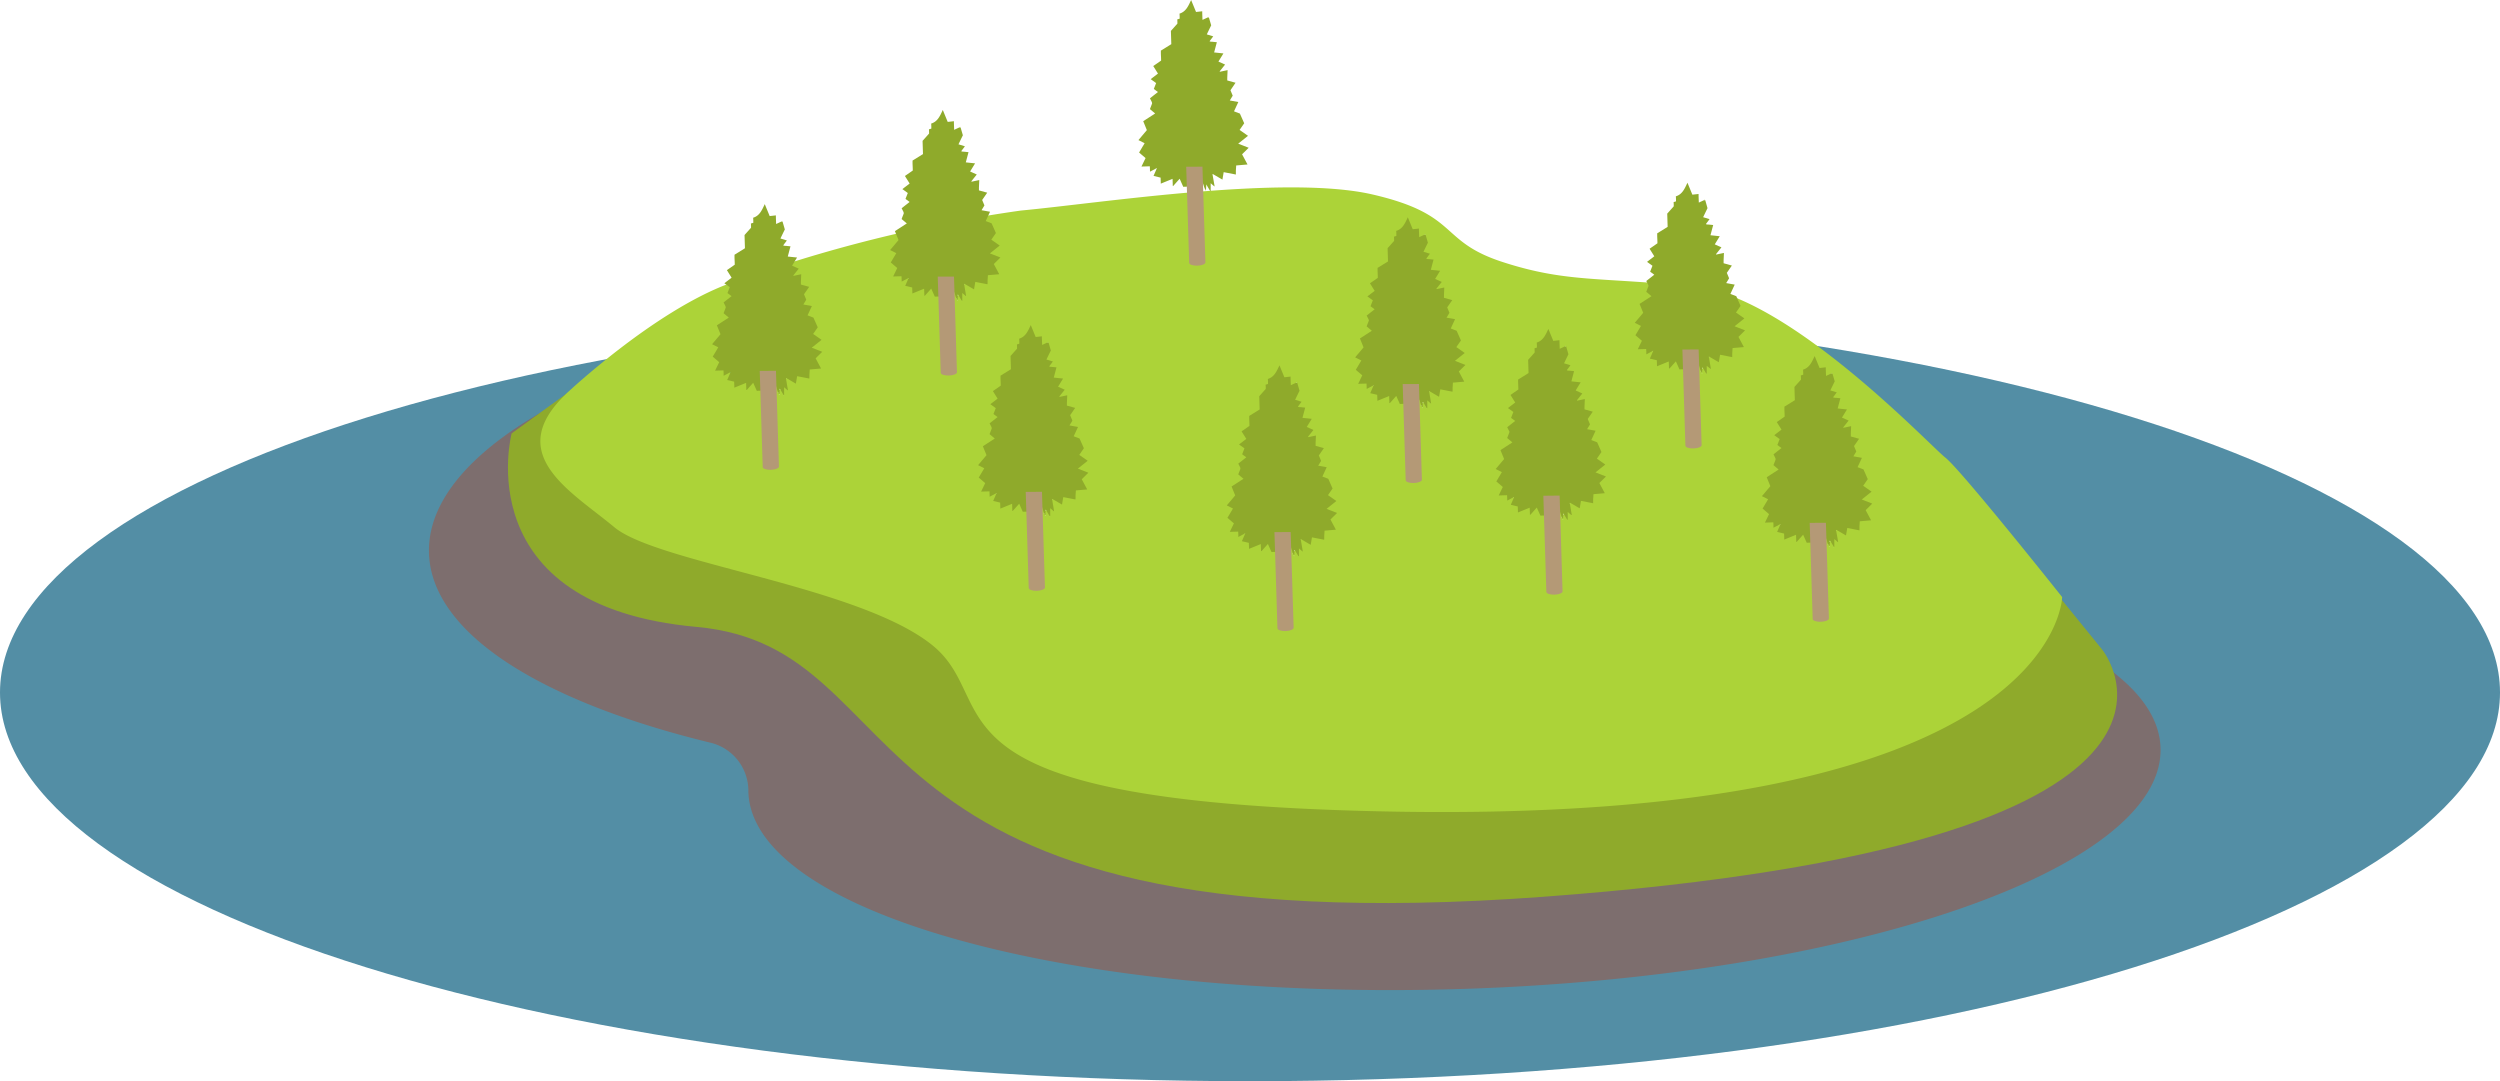<svg xmlns="http://www.w3.org/2000/svg" width="127.434" height="55.109" viewBox="0 0 127.434 55.109"><defs><clipPath id="a"><path data-name="長方形 3723" fill="none" d="M0 0h127.434v55.109H0z"/></clipPath></defs><g data-name="グループ 6092"><g data-name="グループ 6091" clip-path="url(#a)"><path data-name="パス 118755" d="M127.434 35.3c0 10.942-28.527 19.813-63.717 19.813S0 46.238 0 35.3s28.527-19.817 63.717-19.817 63.717 8.871 63.717 19.813" fill="#538ea5"/><path data-name="パス 118756" d="M97.953 30.188A2.473 2.473 0 0196.2 27.12a4.637 4.637 0 00.133-1.245C96.11 18.747 79.26 13.487 58.7 14.128S21.645 21.067 21.867 28.2c.127 4.1 5.749 7.577 14.412 9.674a2.523 2.523 0 011.868 2.47v.02c.192 6.169 16.462 10.667 36.34 10.048s35.835-6.122 35.643-12.291c-.1-3.3-4.8-6.113-12.177-7.929" fill="#7d6e6e"/><path data-name="パス 118757" d="M26.08 22.092s-2.33 8.8 9.422 9.863S42 48.418 78.638 45.714s28.513-12.607 28.513-12.607l-6.906-8.507S87.1 33.211 71.676 31.218 35.5 19.455 35.5 19.455l-2.29-2.533z" fill="#8faa2b"/><path data-name="パス 118758" d="M28.881 20.052s4.427-4.174 8.289-5.6a73.126 73.126 0 0114.858-3.718c4.154-.39 13.484-1.852 17.943-.819s3.329 2.37 6.617 3.439 4.972.757 9.805 1.257 11.97 8.091 12.771 8.717 5.951 7.106 5.951 7.106-.177 11.671-34.7 10.924c-24.251-.524-19.161-5.47-22.9-8.478s-13.993-4.169-16.2-6.006-5.715-3.728-2.426-6.825" fill="#acd338"/><path data-name="パス 118759" d="M78.824 26.262l-.051.013-.254.008-.183-.41-.333.374-.018-.01c0-.114-.007-.229-.011-.359l-.6.245c0-.109-.006-.2-.009-.307l-.355-.083.16-.371.008-.027-.024.01-.325.172c0-.1-.005-.179-.008-.274l-.427.013.209-.432-.33-.283.282-.474-.315-.159.429-.509-.185-.455.607-.393-.265-.223.109-.283c0-.023 0-.045-.008-.068l-.1-.2.407-.32-.21-.156c.04-.1.077-.2.118-.3l-.277-.2.37-.284-.24-.384.4-.278c0-.126-.008-.244-.012-.361v-.147l.532-.33-.021-.675.332-.372c0-.069 0-.14-.007-.215l.122-.037c0-.079 0-.157-.008-.257.328-.1.449-.387.592-.694l.25.609.316-.035c0 .143.008.281.013.439l.275-.127.054.01.114.395-.223.461.328.1-.178.237v.025l.084.013h.04l.238.024-.138.521.473.05-.254.415.34.154c-.1.121-.186.233-.277.346l.011.02.393-.083-.017.386v.14l.422.117-.257.372.115.277-.148.245.434.078-.22.475.3.115.218.495-.233.338.428.3-.5.4.534.209-.336.333.277.519-.577.05-.017.268v.194l-.621-.121-.064.381-.465-.271-.032-.015-.007.025.1.6H80.1v.007l-.188-.163v.4h-.024l-.164-.276-.024-.043h-.016v.061c0 .066-.007.133-.01.2h-.027l-.024-.061a1.24 1.24 0 00-.035-.062l-.078-.256-.025.005-.032.219-.072-.147-.095-.018" fill="#8faa2b"/><path data-name="パス 118760" d="M81.2 25.546v-.079.079" fill="#c1da79"/><path data-name="パス 118761" d="M79.684 26.247v-.062h.016l.024.043-.038.022" fill="#d1dfa7"/><path data-name="パス 118762" d="M79.647 26.449h.027l.006.046h-.016l-.017-.047" fill="#d0dfa3"/><path data-name="パス 118763" d="M79.821 17.661l-.054-.01.046-.032.008.042" fill="#c7db8a"/><path data-name="パス 118764" d="M76.925 21.977c0 .023 0 .045.008.068 0-.023 0-.045-.008-.068" fill="#c7db8a"/><path data-name="パス 118765" d="M78.824 26.262c0 .01-.008.02-.011.03l-.04-.017.051-.013" fill="#d0dfa3"/><path data-name="パス 118766" d="M79.988 18.9h-.04.04" fill="#c7db8a"/><path data-name="パス 118767" d="M77.374 19.454v.039-.039" fill="#bcd868"/><path data-name="パス 118769" d="M80.008 25.66l.007-.025.032.015-.039.01" fill="#cadd92"/><path data-name="パス 118770" d="M79.6 26.393c0-.023 0-.045-.008-.068l.035.062-.027.006" fill="#cdbead"/><path data-name="パス 118771" d="M79.865 18.884v-.026.026" fill="#cadd92"/><path data-name="パス 118772" d="M77.986 26.237l.018.01-.015.006v-.016" fill="#cadd92"/><path data-name="パス 118773" d="M80.112 26.257l-.011.007v-.007z" fill="#cede9f"/><path data-name="パス 118774" d="M79.887 26.5h.023l-.011.015-.012-.013" fill="#cede9f"/><path data-name="パス 118775" d="M77.153 25.344l.023-.01-.007.027-.016-.017" fill="#e6e6e6"/><path data-name="パス 118776" d="M78.67 25.27l.153 4.9c0 .086.189.149.418.142s.41-.082.408-.168l-.149-4.883" fill="#b49976"/><path data-name="パス 118777" d="M71.66 20.571l-.051.013-.254.008-.183-.41-.333.374-.018-.01c0-.114-.007-.229-.011-.359l-.6.245c0-.109-.006-.2-.009-.307l-.355-.083.16-.371.008-.027-.024.01-.325.172c0-.1-.005-.179-.008-.274l-.427.013.209-.432-.33-.283.282-.474-.315-.159.429-.509-.185-.455.607-.393-.265-.223.109-.283c0-.023 0-.045-.008-.068l-.1-.2.407-.32-.21-.156c.04-.1.077-.2.118-.3l-.277-.2.37-.284-.24-.384.4-.278c0-.126-.008-.244-.012-.361v-.147l.532-.33-.021-.675.332-.372c0-.069 0-.14-.007-.215l.122-.037c0-.079 0-.157-.008-.257.328-.1.449-.387.592-.694l.25.609.316-.035c0 .143.008.281.013.439l.275-.127.054.01.115.4c-.075.153-.147.3-.224.461l.328.1-.178.237v.025l.084.013h.04l.238.024-.138.521.473.05-.254.415.34.154c-.1.121-.186.233-.277.346l.011.02.393-.083-.017.386v.14l.422.117-.257.372.115.277-.148.245.434.078-.22.475.3.115.219.495-.234.338.428.3-.5.4.534.209-.336.333.277.519-.577.05-.017.268v.079c0 .026 0 .065-.005.115l-.621-.121-.064.381-.465-.271-.032-.015-.007.025.1.6h-.009v.007l-.188-.163v.4h-.024l-.164-.276-.024-.043h-.016v.061l-.01.2h-.027l-.024-.061a1.24 1.24 0 00-.035-.062l-.078-.256-.025.005-.032.219-.072-.147-.1-.018" fill="#8faa2b"/><path data-name="パス 118778" d="M74.037 19.856v-.079.079" fill="#c1da79"/><path data-name="パス 118779" d="M72.519 20.556v-.062h.016l.024.043-.038.022" fill="#d1dfa7"/><path data-name="パス 118780" d="M72.482 20.759h.027l.006.046h-.016l-.017-.047" fill="#d0dfa3"/><path data-name="パス 118781" d="M72.657 11.971l-.054-.01.046-.032.008.042" fill="#c7db8a"/><path data-name="パス 118782" d="M69.761 16.286c0 .023 0 .045.008.068 0-.023 0-.045-.008-.068" fill="#c7db8a"/><path data-name="パス 118783" d="M71.66 20.571c0 .01-.008.02-.011.03l-.04-.017.051-.013" fill="#d0dfa3"/><path data-name="パス 118784" d="M72.823 13.209h-.04.04" fill="#c7db8a"/><path data-name="パス 118785" d="M70.21 13.763v.039-.039" fill="#bcd868"/><path data-name="パス 118787" d="M72.843 19.969l.007-.025.032.015-.039.01" fill="#cadd92"/><path data-name="パス 118788" d="M72.432 20.7c0-.023 0-.045-.008-.068l.035.062-.027.006" fill="#cdbead"/><path data-name="パス 118789" d="M72.7 13.193v-.026.026" fill="#cadd92"/><path data-name="パス 118790" d="M70.821 20.546l.018.01-.015.006v-.016" fill="#cadd92"/><path data-name="パス 118791" d="M72.948 20.567l-.011.007v-.007z" fill="#cede9f"/><path data-name="パス 118792" d="M72.722 20.811h.023l-.011.015-.012-.013" fill="#cede9f"/><path data-name="パス 118793" d="M69.988 19.654l.023-.01-.011.027-.016-.017" fill="#e6e6e6"/><path data-name="パス 118794" d="M71.5 19.579l.153 4.9c0 .086.19.149.418.142s.411-.082.409-.168l-.152-4.878" fill="#b49976"/><path data-name="パス 118795" d="M65.117 28.117l-.051.013-.254.008-.183-.41-.333.374-.018-.01c0-.114-.007-.229-.011-.359l-.6.245c0-.109-.006-.2-.009-.307l-.355-.083.16-.371.008-.027-.024.01-.325.172c0-.1 0-.179-.008-.274l-.427.013.209-.432-.33-.283.282-.474-.315-.159.429-.509-.185-.455.607-.393-.265-.223c.036-.1.072-.189.109-.283l-.008-.068-.1-.2.407-.32-.21-.156c.04-.1.077-.2.118-.3l-.277-.2.37-.284-.24-.384.4-.278c0-.126-.008-.244-.012-.361v-.147l.532-.33-.021-.675.332-.372c0-.069 0-.14-.007-.215l.122-.037c0-.079 0-.157-.008-.257.328-.1.449-.387.592-.694l.25.609.316-.035c0 .143.008.281.013.439l.275-.127.054.01.115.4c-.075.153-.147.3-.224.461l.328.1-.178.237v.025l.084.013h.04l.238.024-.138.521.473.05-.254.415.34.154c-.1.121-.186.233-.277.346l.011.02.393-.083-.017.386v.14l.422.117-.257.372.115.277-.148.245.434.078-.22.475.3.115.219.495-.234.338.428.3-.5.4.534.209-.336.333.277.519-.577.05-.017.268v.079c0 .026 0 .065-.005.115l-.621-.121-.064.381-.465-.271-.032-.015-.007.025.1.6H66.4v.007l-.188-.163v.4h-.024l-.164-.276-.024-.043h-.016v.061c0 .067-.007.133-.01.2h-.027l-.024-.061a1.24 1.24 0 00-.035-.062l-.078-.256-.025.005-.032.219-.072-.147-.1-.018" fill="#8faa2b"/><path data-name="パス 118796" d="M67.5 27.4v-.079.079" fill="#c1da79"/><path data-name="パス 118797" d="M65.977 28.1v-.062h.016l.024.043-.038.022" fill="#d1dfa7"/><path data-name="パス 118798" d="M65.94 28.305h.027l.006.046h-.016l-.017-.047" fill="#d0dfa3"/><path data-name="パス 118799" d="M66.114 19.517l-.054-.01.046-.032.008.042" fill="#c7db8a"/><path data-name="パス 118800" d="M63.218 23.833c0 .023.005.045.008.068 0-.023-.005-.045-.008-.068" fill="#c7db8a"/><path data-name="パス 118801" d="M65.117 28.117c0 .01-.008.02-.011.03l-.04-.017.051-.013" fill="#d0dfa3"/><path data-name="パス 118802" d="M66.281 20.755h-.04.04" fill="#c7db8a"/><path data-name="パス 118803" d="M63.667 21.309v.039-.039" fill="#bcd868"/><path data-name="パス 118805" d="M66.3 27.516l.007-.025.032.015-.039.01" fill="#cadd92"/><path data-name="パス 118806" d="M65.889 28.249c0-.023 0-.045-.008-.068l.035.062-.027.006" fill="#cdbead"/><path data-name="パス 118807" d="M66.158 20.74v-.026.026" fill="#cadd92"/><path data-name="パス 118808" d="M64.279 28.092l.018.01-.015.006v-.016" fill="#cadd92"/><path data-name="パス 118809" d="M66.4 28.113l-.011.007v-.007z" fill="#cede9f"/><path data-name="パス 118810" d="M66.18 28.357h.023l-.011.015-.012-.013" fill="#cede9f"/><path data-name="パス 118811" d="M63.446 27.2l.023-.01-.007.027-.016-.017" fill="#e6e6e6"/><path data-name="パス 118812" d="M64.963 27.125l.153 4.9c0 .086.189.149.418.142s.41-.082.408-.168l-.152-4.878" fill="#b49976"/><path data-name="パス 118813" d="M85.913 18.809l-.051.013-.254.008-.183-.41-.333.374-.018-.01c0-.114-.007-.229-.011-.359l-.6.245c0-.109-.006-.2-.009-.307l-.354-.083.16-.371.008-.027-.024.01-.325.172c0-.1 0-.179-.008-.274l-.427.013.209-.432-.33-.283.282-.474-.315-.159.429-.509-.185-.455.607-.393-.265-.223c.036-.1.072-.189.109-.283 0-.023-.005-.045-.008-.068l-.1-.2.407-.32-.21-.156c.04-.1.077-.2.118-.3l-.277-.2.37-.284-.24-.384.4-.278c0-.126-.008-.244-.012-.361v-.147l.532-.33-.021-.675.332-.372c0-.069 0-.14-.007-.215l.122-.037c0-.079 0-.157-.008-.257.328-.1.448-.387.592-.694l.25.609.316-.035c0 .143.008.281.013.439l.275-.127.054.01.114.4-.223.461.328.1-.178.237v.025l.084.013h.04l.238.024-.138.521.473.05-.254.415.34.154c-.1.121-.186.233-.277.346l.011.02.393-.083-.017.386v.14l.422.117-.257.372.115.277-.148.245.434.078-.22.475.3.115.218.495-.233.338.428.3-.5.4.534.209-.336.333.277.519-.577.05-.017.268v.194l-.621-.121-.064.381-.465-.271-.032-.015-.007.025.1.6H87.2v.007l-.2-.161v.4h-.024l-.164-.276-.025-.043h-.015v.061c0 .067-.007.133-.01.2h-.027l-.024-.061a1.24 1.24 0 00-.035-.062l-.078-.256h-.025l-.032.219-.072-.147-.1-.018" fill="#8faa2b"/><path data-name="パス 118814" d="M88.29 18.094v-.079.079" fill="#c1da79"/><path data-name="パス 118815" d="M86.773 18.8v-.062h.016l.024.043-.038.022" fill="#d1dfa7"/><path data-name="パス 118816" d="M86.736 19h.027l.006.046h-.016l-.017-.047" fill="#d0dfa3"/><path data-name="パス 118817" d="M86.91 10.209l-.054-.01.046-.032.008.042" fill="#c7db8a"/><path data-name="パス 118818" d="M84.014 14.525c0 .023 0 .045.008.068 0-.023-.005-.045-.008-.068" fill="#c7db8a"/><path data-name="パス 118819" d="M85.913 18.809c0 .01-.008.02-.011.03l-.04-.017.051-.013" fill="#d0dfa3"/><path data-name="パス 118820" d="M87.077 11.447h-.04.04" fill="#c7db8a"/><path data-name="パス 118821" d="M84.463 12v.039V12" fill="#bcd868"/><path data-name="パス 118823" d="M87.1 18.208l.007-.025.032.015-.039.01" fill="#cadd92"/><path data-name="パス 118824" d="M86.685 18.941c0-.023 0-.045-.008-.068l.035.062-.027.006" fill="#cdbead"/><path data-name="パス 118825" d="M86.953 11.432v-.026.026" fill="#cadd92"/><path data-name="パス 118826" d="M85.074 18.784l.018.01-.015.006v-.016" fill="#cadd92"/><path data-name="パス 118827" d="M87.2 18.805l-.011.007v-.007z" fill="#cede9f"/><path data-name="パス 118828" d="M86.975 19.049h.023l-.011.015-.012-.013" fill="#cede9f"/><path data-name="パス 118829" d="M84.241 17.892l.023-.01-.007.027-.016-.017" fill="#e6e6e6"/><path data-name="パス 118830" d="M85.758 17.817l.153 4.9c0 .086.19.149.418.142s.411-.082.409-.168l-.152-4.878" fill="#b49976"/><path data-name="パス 118831" d="M92.4 27.644l-.051.013-.254.008-.183-.41-.333.374-.018-.01c0-.114-.007-.229-.011-.359l-.6.245c0-.109-.006-.2-.009-.307l-.355-.083.16-.371.008-.027-.024.01-.33.173c0-.1 0-.179-.008-.274l-.427.013.209-.432-.33-.283.282-.474-.315-.159.429-.509-.185-.455.607-.393-.262-.224.109-.283-.008-.068-.1-.2.407-.32-.21-.156c.04-.1.077-.2.118-.3l-.277-.2.37-.284-.24-.384.4-.278c0-.126-.008-.244-.012-.361v-.147l.532-.33-.021-.675.332-.372c0-.069 0-.14-.007-.215l.122-.037c0-.079 0-.157-.008-.257.328-.1.449-.387.592-.694l.25.609.316-.035c0 .143.008.281.013.439l.275-.127.054.01.115.395c-.075.153-.147.3-.224.461l.328.1-.178.237v.025l.084.013h.04l.238.024-.138.521.473.05-.254.415.34.154c-.1.121-.186.233-.277.346l.011.02.393-.083-.017.386v.14l.422.117-.257.372.115.277-.148.245.434.078-.22.475.3.115.219.495-.234.338.428.3-.5.4.534.209-.336.333.277.519-.577.05-.017.268v.194l-.621-.121-.064.381-.465-.271-.032-.015-.007.025.105.6h-.008v.007l-.188-.163v.4h-.024l-.164-.276-.024-.043h-.016v.061c0 .066-.007.133-.01.2h-.027l-.036-.049a1.24 1.24 0 00-.035-.062l-.078-.256-.025.005-.032.219-.072-.147-.1-.018" fill="#8faa2b"/><path data-name="パス 118832" d="M94.778 26.928v-.079.079" fill="#c1da79"/><path data-name="パス 118833" d="M93.261 27.629v-.062h.016l.024.043-.038.022" fill="#d1dfa7"/><path data-name="パス 118834" d="M93.224 27.831h.027l.006.046h-.016l-.017-.047" fill="#d0dfa3"/><path data-name="パス 118835" d="M93.4 19.043l-.054-.01.044-.033.008.042" fill="#c7db8a"/><path data-name="パス 118836" d="M90.5 23.359l.008.068-.008-.068" fill="#c7db8a"/><path data-name="パス 118837" d="M92.4 27.644c0 .01-.008.02-.011.03l-.04-.017.051-.013" fill="#d0dfa3"/><path data-name="パス 118838" d="M93.565 20.282h-.04.04" fill="#c7db8a"/><path data-name="パス 118839" d="M90.951 20.836v.039-.039" fill="#bcd868"/><path data-name="パス 118841" d="M93.584 27.042l.007-.025.032.015-.039.01" fill="#cadd92"/><path data-name="パス 118842" d="M93.173 27.775c0-.023 0-.045-.008-.068l.035.062-.027.006" fill="#cdbead"/><path data-name="パス 118843" d="M93.441 20.266v-.026.026" fill="#cadd92"/><path data-name="パス 118844" d="M91.562 27.619l.018.01-.015.006v-.016" fill="#cadd92"/><path data-name="パス 118845" d="M93.689 27.64l-.011.007v-.007z" fill="#cede9f"/><path data-name="パス 118846" d="M93.463 27.883h.023l-.011.015-.012-.013" fill="#cede9f"/><path data-name="パス 118847" d="M90.729 26.726l.023-.01-.007.027-.016-.017" fill="#e6e6e6"/><path data-name="パス 118848" d="M92.246 26.652l.153 4.9c0 .086.19.149.418.142s.411-.082.409-.168l-.152-4.878" fill="#b49976"/><path data-name="パス 118849" d="M47.956 15.1l-.051.013-.254.008-.183-.41-.333.374-.018-.01c0-.114-.007-.229-.011-.359l-.6.245c0-.109-.006-.2-.009-.307l-.355-.083.16-.371.008-.027-.024.01-.325.172c0-.1-.005-.179-.008-.274l-.427.013.209-.432-.33-.283.282-.474-.315-.159.429-.509-.185-.455.607-.393-.265-.223c.036-.1.072-.189.109-.283l-.008-.068-.1-.2.407-.32-.21-.156c.04-.1.077-.2.118-.3l-.277-.2.37-.284-.24-.384.4-.278c0-.126-.008-.244-.012-.361v-.147l.532-.33-.021-.675.332-.372c0-.069 0-.14-.007-.215l.122-.037c0-.079 0-.157-.008-.257.328-.1.449-.387.592-.694l.25.609.316-.035c0 .143.008.281.013.439l.275-.127.054.01.115.395c-.075.153-.147.3-.224.461l.328.1-.178.237v.025l.084.013h.04l.238.024-.138.521.473.05-.254.415.34.154c-.1.121-.186.233-.277.346l.011.02.393-.083-.017.386v.14l.422.117-.257.372.115.277-.148.245.434.078-.22.475.3.115.219.495-.234.338.428.3-.5.4.534.209-.336.333.277.519-.577.05-.017.268v.079c0 .033 0 .065-.005.115l-.621-.121-.064.381-.465-.271-.032-.015-.007.025.1.6h-.008v.007l-.188-.163v.4h-.024l-.164-.276-.024-.043h-.016v.061c0 .067-.007.133-.01.2h-.027l-.024-.061a1.24 1.24 0 00-.035-.062l-.078-.256-.025.005-.032.219-.072-.147-.1-.018" fill="#8faa2b"/><path data-name="パス 118851" d="M48.816 15.082v-.062h.016l.024.043z" fill="#d1dfa7"/><path data-name="パス 118852" d="M48.779 15.284h.027l.006.046h-.016l-.017-.047" fill="#d0dfa3"/><path data-name="パス 118853" d="M48.953 6.5l-.054-.01.046-.032.008.042" fill="#c7db8a"/><path data-name="パス 118854" d="M46.057 10.812c0 .023.005.045.008.068 0-.023 0-.045-.008-.068" fill="#c7db8a"/><path data-name="パス 118855" d="M47.956 15.1c0 .01-.008.02-.011.03l-.04-.017.051-.013" fill="#d0dfa3"/><path data-name="パス 118856" d="M49.12 7.735h-.04.04" fill="#c7db8a"/><path data-name="パス 118857" d="M46.506 8.289v.039z" fill="#bcd868"/><path data-name="パス 118859" d="M49.139 14.495l.007-.025.032.015-.039.01" fill="#cadd92"/><path data-name="パス 118860" d="M48.728 15.228c0-.023-.005-.045-.008-.068l.035.062-.027.006" fill="#cdbead"/><path data-name="パス 118861" d="M49 7.719v-.026.026" fill="#cadd92"/><path data-name="パス 118862" d="M47.117 15.072l.018.01-.015.006v-.016" fill="#cadd92"/><path data-name="パス 118863" d="M49.244 15.093l-.011.007v-.007z" fill="#cede9f"/><path data-name="パス 118864" d="M49.018 15.336h.023l-.011.015-.012-.013" fill="#cede9f"/><path data-name="パス 118865" d="M46.284 14.18l.023-.01-.007.03-.016-.017" fill="#e6e6e6"/><path data-name="パス 118866" d="M47.8 14.1l.152 4.9c0 .086.191.149.419.142s.411-.082.409-.168l-.151-4.874" fill="#b49976"/><path data-name="パス 118867" d="M52.44 26.065l-.051.013-.254.008-.183-.41-.333.374-.018-.01c0-.114-.007-.229-.011-.359l-.6.245c0-.109-.006-.2-.009-.307l-.355-.083.16-.371.008-.027-.024.01-.325.172c0-.1-.005-.179-.008-.274l-.427.013.209-.432-.33-.283.282-.474-.315-.159.429-.509-.185-.455.607-.393-.265-.223c.036-.1.072-.189.109-.283l-.008-.068-.1-.2.407-.32-.21-.156c.04-.1.077-.2.118-.3l-.277-.2.37-.284-.24-.384.4-.278c0-.126-.008-.244-.012-.361v-.147l.532-.33-.021-.675.332-.372c0-.069 0-.14-.007-.215l.122-.037c0-.079 0-.157-.008-.257.328-.1.449-.387.592-.694l.25.609.316-.035c0 .143.008.281.013.439l.275-.127.054.01.115.4c-.075.153-.147.3-.224.461l.328.1-.178.237v.025l.084.013h.04l.238.024-.138.521.473.05-.254.415.34.154c-.1.121-.186.233-.277.346l.011.02.393-.083-.017.386v.14l.422.117-.257.372.115.277-.148.245.434.078-.22.475.3.115.219.495-.234.338.428.3-.5.4.534.209-.336.333.277.519-.577.05-.017.268v.079c0 .026 0 .065-.005.115l-.621-.121-.064.381-.465-.271-.032-.015-.006.025.1.6h-.01v.007l-.188-.163v.4H53.5l-.164-.276-.024-.043h-.016v.061c0 .067-.007.133-.01.2h-.027l-.024-.061a1.24 1.24 0 00-.035-.062l-.078-.256-.025.005-.032.219-.072-.147-.1-.018" fill="#8faa2b"/><path data-name="パス 118868" d="M54.817 25.349v-.079.079" fill="#c1da79"/><path data-name="パス 118869" d="M53.3 26.05v-.062h.016l.024.043-.038.022" fill="#d1dfa7"/><path data-name="パス 118870" d="M53.262 26.252h.027l.006.046h-.016l-.017-.047" fill="#d0dfa3"/><path data-name="パス 118871" d="M53.437 17.465l-.054-.01.046-.032.008.042" fill="#c7db8a"/><path data-name="パス 118872" d="M50.541 21.78c0 .023.005.045.008.068 0-.023-.005-.045-.008-.068" fill="#c7db8a"/><path data-name="パス 118873" d="M52.44 26.065c0 .01-.008.02-.011.03l-.04-.017.051-.013" fill="#d0dfa3"/><path data-name="パス 118874" d="M53.6 18.7h-.04.04" fill="#c7db8a"/><path data-name="パス 118875" d="M50.99 19.257v.039z" fill="#bcd868"/><path data-name="パス 118877" d="M53.623 25.463l.007-.025.032.015-.039.01" fill="#cadd92"/><path data-name="パス 118878" d="M53.212 26.2c0-.023-.005-.045-.008-.068l.035.062-.027.006" fill="#cdbead"/><path data-name="パス 118879" d="M53.48 18.687v-.026.026" fill="#cadd92"/><path data-name="パス 118880" d="M51.6 26.04l.018.01-.015.006v-.016" fill="#cadd92"/><path data-name="パス 118881" d="M53.727 26.061l-.011.007v-.007z" fill="#cede9f"/><path data-name="パス 118882" d="M53.5 26.3h.023l-.011.015-.012-.015" fill="#cede9f"/><path data-name="パス 118883" d="M50.768 25.148l.023-.01-.007.027-.016-.017" fill="#e6e6e6"/><path data-name="パス 118884" d="M52.285 25.073l.153 4.9c0 .086.19.149.418.142s.411-.082.409-.168l-.152-4.878" fill="#b49976"/><path data-name="パス 118885" d="M38.881 19.9l-.051.013-.254.008-.183-.41-.333.374-.018-.01c0-.114-.007-.229-.011-.359l-.6.245c0-.109-.006-.2-.009-.307l-.355-.083.16-.371.008-.027-.024.01-.325.172c0-.1 0-.179-.008-.274l-.427.013.209-.432-.33-.283.282-.474-.315-.159.429-.509-.185-.455.607-.393-.265-.223.109-.283-.008-.068-.1-.2.407-.32-.21-.156c.04-.1.077-.2.118-.3l-.277-.2.37-.284-.24-.384.4-.278c0-.126-.008-.244-.012-.361v-.147l.532-.33-.021-.675.332-.372c0-.069 0-.14-.007-.215l.122-.037c0-.079 0-.157-.008-.257.328-.1.449-.387.592-.694l.25.609.316-.035c0 .143.008.281.013.439l.275-.127.054.01.115.395c-.075.153-.147.3-.224.461l.328.1-.178.237v.025l.084.013h.04l.238.024-.138.521.473.05-.254.415.34.154c-.1.121-.186.233-.277.346l.011.02.393-.083-.017.386v.14l.422.117-.264.378.115.277-.148.245.434.078-.22.475.3.115.219.495-.234.338.428.3-.5.4.534.209-.336.333.277.519-.577.05-.017.268v.079c0 .026 0 .065-.005.115l-.621-.121-.064.381-.465-.271-.032-.015-.007.025.1.6h-.008v.007l-.188-.163v.4h-.024l-.164-.276-.024-.043h-.016v.061c0 .067-.007.133-.01.2h-.027l-.024-.061a1.24 1.24 0 00-.035-.062l-.078-.256-.025.005-.032.219-.072-.147-.1-.018" fill="#8faa2b"/><path data-name="パス 118886" d="M41.258 19.182v-.079.079" fill="#c1da79"/><path data-name="パス 118887" d="M39.74 19.883v-.062h.016l.024.043z" fill="#d1dfa7"/><path data-name="パス 118888" d="M39.7 20.085h.027l.006.046h-.016l-.017-.047" fill="#d0dfa3"/><path data-name="パス 118889" d="M39.878 11.3l-.054-.01.046-.032.008.042" fill="#c7db8a"/><path data-name="パス 118890" d="M36.982 15.613c0 .024.005.046.008.068 0-.022-.005-.044-.008-.068" fill="#c7db8a"/><path data-name="パス 118891" d="M38.881 19.9c0 .01-.008.02-.011.03l-.04-.017.051-.013" fill="#d0dfa3"/><path data-name="パス 118892" d="M40.044 12.536h-.04.04" fill="#c7db8a"/><path data-name="パス 118893" d="M37.431 13.09v.039-.039" fill="#bcd868"/><path data-name="パス 118895" d="M40.064 19.3l.007-.025.032.015-.039.01" fill="#cadd92"/><path data-name="パス 118896" d="M39.653 20.03c0-.023-.005-.045-.008-.068l.035.062-.027.006" fill="#cdbead"/><path data-name="パス 118897" d="M39.921 12.52v-.026.026" fill="#cadd92"/><path data-name="パス 118898" d="M38.042 19.873l.018.01-.015.006v-.016" fill="#cadd92"/><path data-name="パス 118899" d="M40.168 19.894l-.011.007v-.007z" fill="#cede9f"/><path data-name="パス 118900" d="M39.943 20.138h.023l-.011.015-.012-.013" fill="#cede9f"/><path data-name="パス 118901" d="M37.209 18.981l.023-.01-.007.029-.016-.017" fill="#538ea5"/><path data-name="パス 118902" d="M38.726 18.906l.152 4.9c0 .086.191.149.419.142s.411-.082.409-.168l-.152-4.88" fill="#b49976"/><path data-name="パス 118903" d="M60.619 9.5l-.051.013-.254.008-.183-.41-.333.374-.018-.01c0-.114-.007-.229-.011-.359l-.6.245c0-.109-.006-.2-.009-.307l-.36-.087.16-.371.008-.027-.024.01-.325.172c0-.1-.005-.179-.008-.274l-.427.013.209-.432-.33-.283.282-.474-.315-.159.429-.509-.185-.455.607-.393-.265-.223.109-.283-.008-.068-.1-.2.407-.32-.21-.156c.04-.1.077-.2.118-.3l-.277-.2.37-.284-.24-.384.4-.278c0-.126-.008-.244-.012-.361v-.147l.532-.33-.021-.675.332-.372c0-.069 0-.14-.007-.215l.122-.037c0-.079 0-.157-.008-.257.328-.1.449-.387.592-.694l.25.609.316-.035c0 .143.008.281.013.439l.275-.127.054.01.115.395c-.075.153-.147.3-.224.461l.328.1-.178.237v.025l.084.013h.04l.238.024-.138.521.473.05-.254.415.34.154c-.1.121-.186.233-.277.346l.011.02.393-.083-.017.386v.14l.422.117-.259.382.115.277-.148.245.434.078-.22.475.3.115.219.495-.234.338.428.3-.5.4.534.209-.336.333.277.519-.577.05-.017.268v.194l-.621-.121-.064.381-.465-.271-.032-.015-.007.025.105.6H61.9v.007l-.188-.163v.4h-.024l-.164-.276-.024-.043h-.016v.061c0 .066-.007.133-.01.2h-.027l-.024-.061a1.24 1.24 0 00-.035-.062l-.083-.258-.025.005-.032.219-.072-.147-.095-.018" fill="#8faa2b"/><path data-name="パス 118904" d="M63 8.781v-.079.079" fill="#c1da79"/><path data-name="パス 118905" d="M61.479 9.482V9.42h.016l.024.043-.038.022" fill="#d1dfa7"/><path data-name="パス 118906" d="M61.442 9.684h.027l.006.046h-.016l-.017-.047" fill="#d0dfa3"/><path data-name="パス 118907" d="M61.616.9l-.054-.01.046-.032.008.042" fill="#c7db8a"/><path data-name="パス 118908" d="M58.72 5.212c0 .023 0 .045.008.068 0-.023-.005-.045-.008-.068" fill="#c7db8a"/><path data-name="パス 118909" d="M60.619 9.5c0 .01-.008.02-.011.03l-.04-.017.051-.013" fill="#d0dfa3"/><path data-name="パス 118910" d="M61.783 2.134h-.04.04" fill="#c7db8a"/><path data-name="パス 118911" d="M59.17 2.688v.039-.039" fill="#bcd868"/><path data-name="パス 118913" d="M61.8 8.9l.007-.025.032.015-.039.01" fill="#cadd92"/><path data-name="パス 118914" d="M61.391 9.628c0-.023 0-.045-.008-.068l.035.062-.027.006" fill="#cdbead"/><path data-name="パス 118915" d="M61.66 2.119v-.026.026" fill="#cadd92"/><path data-name="パス 118916" d="M59.781 9.471l.018.01-.015.006v-.016" fill="#cadd92"/><path data-name="パス 118917" d="M61.907 9.492L61.9 9.5v-.007z" fill="#cede9f"/><path data-name="パス 118918" d="M61.682 9.736h.023l-.011.015-.012-.013" fill="#cede9f"/><path data-name="パス 118919" d="M58.948 8.579l.023-.01-.007.027-.016-.017" fill="#e6e6e6"/><path data-name="パス 118920" d="M60.465 8.5l.152 4.9c0 .086.191.149.419.142s.411-.082.409-.168l-.152-4.878" fill="#b49976"/></g></g></svg>
